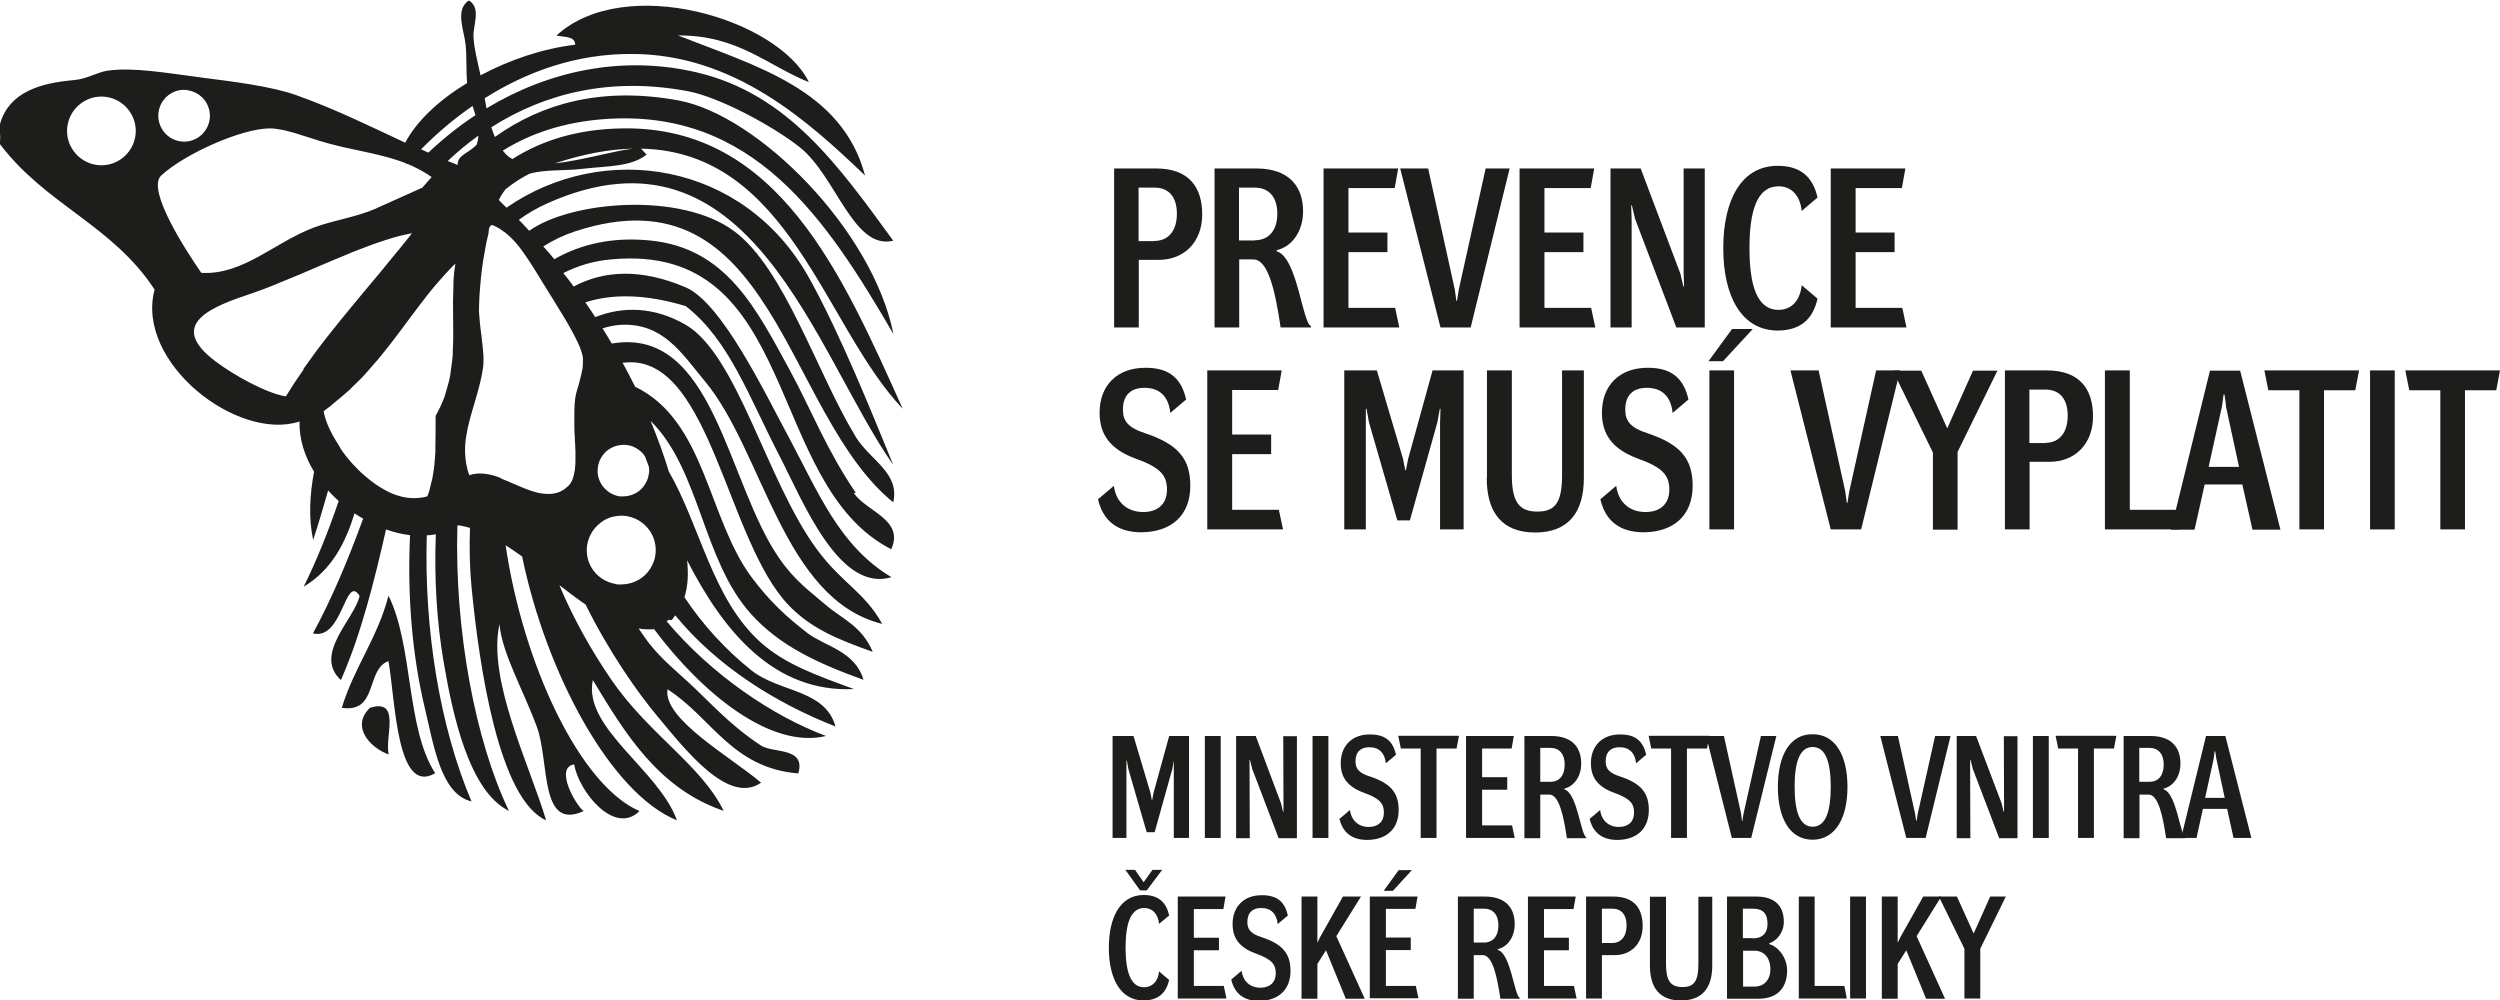 <?xml version="1.0" encoding="UTF-8"?>
<svg id="Vrstva_2" data-name="Vrstva 2" xmlns="http://www.w3.org/2000/svg" viewBox="0 0 113.52 45.43">
  <defs>
    <style>
      .cls-1 {
        fill: #1d1d1b;
      }
    </style>
  </defs>
  <g id="Vrstva_1-2" data-name="Vrstva 1">
    <g>
      <g>
        <path class="cls-1" d="M50.52,33.42h.95l.77,2.58.06.32h.02l.06-.32.71-2.58h.9v4.63h-.69v-3.51s0,0,0,0l-.07.39-.8,2.86h-.36l-.83-2.86-.07-.39h-.02v.4s0,3.11,0,3.11h-.63v-4.63Z"/>
        <path class="cls-1" d="M54.71,33.42h.72v4.63h-.72v-4.63Z"/>
        <path class="cls-1" d="M56.14,33.42h.88l1.15,3.06.09.38h.02v-.41s-.01-3.02-.01-3.02h.62v4.63h-.83l-1.2-3.15-.1-.4h-.02v.42s.01,3.13.01,3.13h-.62v-4.63Z"/>
        <path class="cls-1" d="M59.6,33.42h.72v4.63h-.72v-4.63Z"/>
        <path class="cls-1" d="M60.84,37.17l.46-.39c.06.48.39.77.85.77.43,0,.69-.24.69-.65s-.18-.64-.9-.9c-.78-.28-1.06-.73-1.06-1.34,0-.79.51-1.32,1.34-1.31.73,0,1.04.35,1.17.92l-.46.39c-.05-.45-.29-.73-.75-.73-.39,0-.63.21-.63.64,0,.32.14.53.66.69.93.31,1.3.73,1.3,1.52,0,.87-.56,1.35-1.42,1.36-.71,0-1.12-.34-1.27-.96Z"/>
        <path class="cls-1" d="M64.51,33.99h-.9l-.12-.58h2.76l-.11.58h-.91v4.06h-.72v-4.06Z"/>
        <path class="cls-1" d="M66.57,33.42h2.17l-.1.57h-1.34v1.3h1.14v.57h-1.14v1.62h1.36l.12.57h-2.21v-4.63Z"/>
        <path class="cls-1" d="M69.21,33.42h1.23c.97,0,1.36.54,1.36,1.25,0,.61-.34,1.04-.77,1.14v.03c.6.18.75,2.08,1,2.18v.04h-.88c-.15-.99-.35-1.98-.8-1.98h-.41v1.98h-.72v-4.63ZM70.4,35.5c.41,0,.65-.29.65-.78s-.25-.76-.65-.76h-.46v1.54h.46Z"/>
        <path class="cls-1" d="M72.2,37.17l.46-.39c.06.48.39.77.85.77.43,0,.69-.24.69-.65s-.18-.64-.9-.9c-.78-.28-1.06-.73-1.06-1.34,0-.79.51-1.32,1.34-1.31.73,0,1.04.35,1.17.92l-.46.39c-.04-.45-.29-.73-.75-.73-.39,0-.63.21-.63.64,0,.32.14.53.66.69.93.31,1.3.73,1.3,1.52,0,.87-.56,1.35-1.42,1.36-.71,0-1.12-.34-1.27-.96Z"/>
        <path class="cls-1" d="M75.88,33.99h-.9l-.12-.58h2.76l-.11.58h-.91v4.06h-.72v-4.06Z"/>
        <path class="cls-1" d="M77.47,33.42h.81l.78,3.53.04.32h.02l.05-.32.79-3.53h.7l-1.14,4.63h-.88l-1.17-4.63Z"/>
        <path class="cls-1" d="M80.73,35.73c0-1.39.52-2.4,1.58-2.39,1.06,0,1.58,1.01,1.58,2.39s-.52,2.39-1.58,2.4c-1.06,0-1.58-1.01-1.58-2.39ZM83.13,35.73c0-1.1-.22-1.81-.82-1.81s-.82.71-.82,1.8.22,1.82.82,1.82.82-.72.82-1.81Z"/>
        <path class="cls-1" d="M85.37,33.42h.81l.78,3.53.05.32h.02l.05-.32.79-3.53h.7l-1.13,4.63h-.88l-1.18-4.63Z"/>
        <path class="cls-1" d="M88.85,33.42h.88l1.16,3.06.09.38h.02v-.41s-.01-3.02-.01-3.02h.62v4.63h-.83l-1.2-3.15-.1-.4h-.02v.42s.01,3.13.01,3.13h-.62v-4.63Z"/>
        <path class="cls-1" d="M92.31,33.42h.72v4.63h-.72v-4.63Z"/>
        <path class="cls-1" d="M94.36,33.99h-.9l-.12-.58h2.76l-.11.58h-.91v4.06h-.72v-4.06Z"/>
        <path class="cls-1" d="M96.42,33.42h1.23c.97,0,1.36.54,1.36,1.25,0,.61-.34,1.04-.77,1.14v.03c.6.18.75,2.08,1,2.18v.04h-.88c-.15-.99-.35-1.98-.8-1.98h-.41v1.98h-.72v-4.63ZM97.6,35.5c.41,0,.65-.29.65-.78s-.25-.76-.65-.76h-.46v1.54h.46Z"/>
        <path class="cls-1" d="M99.74,38.05h-.7l1.13-4.63h.88l1.18,4.63h-.81l-.29-1.32h-1.1l-.29,1.32ZM100.64,34.45l-.05-.33h-.03l-.04.33-.39,1.78h.89l-.38-1.78Z"/>
        <path class="cls-1" d="M50.35,43.03c0-1.39.53-2.39,1.58-2.39.68,0,1.03.34,1.16.93l-.46.38c-.04-.45-.31-.72-.67-.72-.62,0-.85.71-.85,1.8s.23,1.8.84,1.8c.37,0,.64-.27.68-.72l.46.39c-.14.58-.48.92-1.16.93-1.06,0-1.58-1.01-1.58-2.39ZM51.09,39.5h.45l.39.56.4-.56h.44l-.7.93h-.3l-.67-.93Z"/>
        <path class="cls-1" d="M53.48,40.71h2.17l-.1.57h-1.34v1.3h1.14v.57h-1.14v1.62h1.36l.12.57h-2.21v-4.63Z"/>
        <path class="cls-1" d="M55.92,44.47l.46-.39c.06.48.39.77.85.77.43,0,.7-.24.7-.65s-.18-.64-.9-.9c-.78-.28-1.06-.73-1.06-1.34,0-.79.51-1.32,1.34-1.31.73,0,1.04.35,1.17.92l-.46.39c-.05-.45-.29-.73-.75-.73-.39,0-.63.21-.63.64,0,.32.14.53.66.69.93.31,1.3.73,1.3,1.53,0,.87-.57,1.35-1.42,1.36-.71,0-1.12-.34-1.27-.96Z"/>
        <path class="cls-1" d="M59.1,40.71h.72v2.08s.01,0,.01,0l.11-.23,1.04-1.85h.82l-1.12,1.8,1.29,2.84h-.86l-.9-2.2-.39.62v1.58h-.72v-4.63Z"/>
        <path class="cls-1" d="M62.2,40.71h2.17l-.1.56h-1.34v1.3h1.13v.57h-1.13v1.63h1.36l.12.56h-2.21v-4.63ZM63.51,39.51h.6l-.86.94h-.42l.68-.94Z"/>
        <path class="cls-1" d="M66.19,40.71h1.23c.97,0,1.36.54,1.36,1.25,0,.61-.34,1.04-.77,1.14v.03c.6.18.75,2.08,1,2.18v.04h-.88c-.15-.99-.35-1.98-.8-1.98h-.41v1.98h-.72v-4.63ZM67.38,42.8c.41,0,.66-.29.66-.78s-.25-.76-.66-.76h-.46v1.54h.46Z"/>
        <path class="cls-1" d="M69.38,40.71h2.17l-.1.57h-1.34v1.3h1.13v.57h-1.13v1.62h1.36l.12.57h-2.21v-4.63Z"/>
        <path class="cls-1" d="M72.02,40.71h1.23c.96,0,1.34.54,1.34,1.34s-.52,1.32-1.27,1.32h-.58v1.97h-.72v-4.63ZM73.2,42.82c.41,0,.66-.3.66-.79s-.23-.77-.65-.77h-.47v1.56h.46Z"/>
        <path class="cls-1" d="M74.92,43.85v-3.13h.73v3.04c0,.77.2,1.06.75,1.06s.72-.3.72-1.06v-3.04h.63v3.13c0,1.01-.46,1.58-1.42,1.58s-1.41-.57-1.41-1.58Z"/>
        <path class="cls-1" d="M78.42,40.71h1.32c.89,0,1.26.46,1.26,1.15,0,.49-.33.87-.66.97v.04c.44.13.81.65.81,1.19,0,.71-.36,1.29-1.3,1.29h-1.43v-4.63ZM79.59,42.61c.43,0,.67-.23.67-.66,0-.49-.23-.69-.67-.69h-.45v1.34h.45ZM79.66,44.8c.44,0,.73-.3.73-.79s-.27-.84-.72-.84h-.52v1.63h.51Z"/>
        <path class="cls-1" d="M81.68,40.71h.72v4.06h1.35s.11.57.11.57h-2.18v-4.63Z"/>
        <path class="cls-1" d="M84.01,40.71h.72v4.63h-.72v-4.63Z"/>
        <path class="cls-1" d="M85.45,40.71h.72v2.08s.01,0,.01,0l.11-.23,1.04-1.85h.82l-1.12,1.8,1.29,2.84h-.86l-.9-2.2-.39.62v1.58h-.72v-4.63Z"/>
        <path class="cls-1" d="M89.21,43.1l-1.17-2.39h.82l.76,1.68.75-1.68h.71l-1.16,2.37v2.26h-.72v-2.25Z"/>
      </g>
      <g>
        <path class="cls-1" d="M50.58,7.65h1.91c1.5,0,2.1.85,2.1,2.09s-.81,2.06-1.98,2.06h-.9v3.07h-1.12v-7.22ZM52.42,10.94c.64,0,1.02-.47,1.02-1.23s-.36-1.19-1.01-1.19h-.73v2.43h.72Z"/>
        <path class="cls-1" d="M55.14,7.65h1.91c1.51,0,2.12.85,2.12,1.94,0,.95-.53,1.62-1.2,1.77v.05c.94.27,1.16,3.24,1.56,3.4v.06h-1.38c-.23-1.55-.54-3.09-1.24-3.09h-.64v3.09h-1.12v-7.22ZM56.98,10.91c.64,0,1.02-.46,1.02-1.21s-.38-1.18-1.02-1.18h-.72v2.4h.72Z"/>
        <path class="cls-1" d="M60.11,7.65h3.38l-.16.89h-2.1v2.02h1.77v.89h-1.77v2.53h2.12l.19.89h-3.44v-7.22Z"/>
        <path class="cls-1" d="M63.58,7.65h1.27l1.21,5.5.07.51h.03l.08-.51,1.22-5.5h1.09l-1.77,7.22h-1.37l-1.83-7.22Z"/>
        <path class="cls-1" d="M69.01,7.65h3.38l-.16.89h-2.1v2.02h1.77v.89h-1.77v2.53h2.12l.19.89h-3.44v-7.22Z"/>
        <path class="cls-1" d="M73.13,7.65h1.37l1.8,4.77.14.59h.03l-.02-.64v-4.72h.96v7.22h-1.29l-1.87-4.92-.15-.63h-.03l.02.66v4.89h-.96v-7.22Z"/>
        <path class="cls-1" d="M78.25,11.26c0-2.17.82-3.74,2.48-3.73,1.06,0,1.6.54,1.8,1.44l-.72.61c-.07-.71-.47-1.12-1.05-1.12-.97,0-1.32,1.1-1.32,2.8s.34,2.81,1.32,2.81c.58,0,.98-.41,1.05-1.12l.72.61c-.2.9-.74,1.44-1.8,1.45-1.66,0-2.48-1.58-2.48-3.73Z"/>
        <path class="cls-1" d="M83.14,7.65h3.38l-.16.89h-2.1v2.02h1.77v.89h-1.77v2.53h2.12l.19.89h-3.44v-7.22Z"/>
      </g>
      <g>
        <path class="cls-1" d="M49.86,22.67l.72-.61c.09.75.61,1.19,1.33,1.19.67,0,1.08-.37,1.08-1.01s-.27-1-1.41-1.41c-1.21-.44-1.65-1.14-1.65-2.09,0-1.23.79-2.05,2.1-2.04,1.13,0,1.63.55,1.83,1.44l-.72.61c-.07-.71-.45-1.14-1.17-1.14-.61,0-.98.32-.98.99,0,.51.22.82,1.03,1.08,1.45.49,2.03,1.13,2.03,2.38,0,1.36-.88,2.1-2.22,2.11-1.1,0-1.75-.53-1.97-1.5Z"/>
        <path class="cls-1" d="M54.82,16.82h3.38l-.16.89h-2.09v2.02h1.77v.89h-1.77v2.53h2.12l.19.89h-3.44v-7.22Z"/>
        <path class="cls-1" d="M61.04,16.82h1.48l1.19,4.02.1.51h.03l.1-.51,1.11-4.02h1.41v7.22h-1.07v-4.85l.02-.63h-.03l-.11.61-1.25,4.46h-.57l-1.29-4.46-.11-.61h-.03v.63s0,4.85,0,4.85h-.98v-7.22Z"/>
        <path class="cls-1" d="M67.52,21.71v-4.89h1.13v4.75c0,1.2.31,1.66,1.16,1.66s1.12-.47,1.12-1.66v-4.75h.99v4.89c0,1.57-.72,2.47-2.21,2.47s-2.2-.89-2.2-2.47Z"/>
        <path class="cls-1" d="M72.67,22.67l.72-.61c.09.75.61,1.19,1.33,1.19.67,0,1.08-.37,1.08-1.01s-.27-1-1.41-1.41c-1.21-.44-1.65-1.14-1.65-2.09,0-1.23.79-2.05,2.1-2.04,1.13,0,1.63.55,1.83,1.44l-.72.61c-.07-.71-.45-1.14-1.17-1.14-.61,0-.98.32-.98.99,0,.51.22.82,1.03,1.08,1.45.49,2.03,1.13,2.03,2.38,0,1.36-.88,2.1-2.22,2.11-1.1,0-1.75-.53-1.97-1.5Z"/>
        <path class="cls-1" d="M78.66,14.94h.93l-1.35,1.46h-.66l1.07-1.46ZM77.62,16.82h1.12v7.22h-1.12v-7.22Z"/>
        <path class="cls-1" d="M81.32,16.82h1.26l1.21,5.5.07.51h.03l.08-.51,1.22-5.5h1.09l-1.77,7.22h-1.38l-1.83-7.22Z"/>
        <path class="cls-1" d="M87.77,20.55l-1.82-3.72h1.29l1.18,2.62,1.17-2.62h1.11l-1.81,3.69v3.53h-1.12v-3.5Z"/>
        <path class="cls-1" d="M91.03,16.82h1.91c1.5,0,2.1.85,2.1,2.09s-.81,2.06-1.98,2.06h-.9v3.07h-1.12v-7.22ZM92.87,20.11c.64,0,1.02-.47,1.02-1.23s-.36-1.19-1.01-1.19h-.73v2.43h.72Z"/>
        <path class="cls-1" d="M95.59,16.82h1.12v6.33h2.1s.17.89.17.89h-3.4v-7.22Z"/>
        <path class="cls-1" d="M99.67,24.05h-1.09l1.77-7.22h1.37l1.83,7.22h-1.27l-.46-2.05h-1.71l-.46,2.05ZM101.08,18.43l-.07-.52h-.04l-.07.52-.61,2.77h1.38l-.6-2.77Z"/>
        <path class="cls-1" d="M104.41,17.72h-1.41l-.18-.9h4.3l-.17.9h-1.42v6.32h-1.12v-6.32Z"/>
        <path class="cls-1" d="M107.62,16.82h1.12v7.22h-1.12v-7.22Z"/>
        <path class="cls-1" d="M110.81,17.72h-1.41l-.18-.9h4.3l-.17.9h-1.42v6.32h-1.12v-6.32Z"/>
      </g>
      <g>
        <path class="cls-1" d="M38.86,22.38c-1.34-1.97-2.06-3.85-2.97-5.52-1.53-2.8-2.88-5.6-6.37-5.94-1.7-.17-3.14.16-4.35.85-.16-.2-.33-.39-.5-.58.46-.29.94-.52,1.46-.69,9.02-2.94,9.45,8.27,14.43,12.31.31-1.34-1.05-1.91-1.7-2.97-1.77-2.91-3.23-7.64-5.52-9.34-2.42-1.8-7.4-1.38-9.31-.02-.16-.17-.31-.34-.47-.5.4-.29.83-.54,1.3-.75,9.22-4.11,12.12,6.78,15.7,11.88-.93-2.27-2.38-5.9-3.82-8.49-2.97-5.31-9.36-6.23-13.74-3.19-.12-.11-.23-.23-.35-.35.09-.19.2-.35.31-.49.34-.27.7-.51,1.08-.7.73-.21,1.59-.12,2.46-.23,1.04-.12,2.17-.08,2.86-.64-.09-.09-.17-.18-.25-.27,6.74.13,8.32,8.08,11.88,11.81-2.74-6.08-5.65-12.85-12.73-12.73-2.02.03-3.65.54-4.99,1.39-.06-.03-.13-.07-.18-.11-.1-.08-.18-.17-.26-.27,1.27-.79,2.77-1.29,4.58-1.43,6.78-.51,10.09,4.49,13.16,9.76-.95-4.74-6.15-9.94-9.76-10.61-3.49-.64-6.21.14-8.34,1.66-.06-.14-.11-.29-.16-.44,2.46-1.57,5.45-2.29,8.92-1.64,1.45.27,3.93,1.62,5.09,2.55,1.65,1.31,2.43,4.68,4.24,4.24-2.49-3.42-4.79-6.67-8.91-7.64-3.4-.8-6.74-.07-9.56,1.63-.03-.16-.05-.31-.08-.46,1.9-1.2,4.14-2.02,6.66-2.01,4.65,0,8.01,3.03,10.61,5.52-1.04-3.91-4.94-4.96-8.49-6.36,2.71-.02,4.03,1.35,5.94,2.12-1.39-2.87-8.35-4.96-11.46-2.12.33.09.84.01.85.42-1.45.17-2.97.68-4.3,1.39-.13-.62-.29-1.18-.32-1.74-.03-.54.37-1.31-.21-1.66-.64.42-.22,1.34-.15,1.99.06.56.02,1.17.07,1.76-1.27.77-2.29,1.72-2.81,2.71-1.58-.74-3.23-1.55-4.95-2.16-1.16-.41-2.84-.61-4.31-.8-1.53-.2-3.11-.48-4.26-.31-.43.06-.93.37-1.47.42-1,.1-2.88.29-3.39,1.93-.1.31.05.58-.04.96,2.1,2.79,5.12,3.69,7.04,6.63-.88,3.3,3.75,6.91,6.58,5.99-.02.79.23,1.57.66,2.28-.2,1.08-.25,2.12-.04,3.1.24-.73.46-1.48.68-2.25.15.17.31.33.48.48-.47,1.37-.99,2.68-1.59,3.89,1.26-.75,1.89-1.97,2.31-3.33.13.09.26.17.39.24-.69,1.89-1.43,3.65-2.28,5.21,1.36.34,1.46-2.74,2.12-1.7-.24,1.06-2.12,2.66-.85,3.82.9-2.04,1.5-4.42,2.05-6.84.36.13.73.22,1.09.26-.13,2.71.09,5.43.67,7.85.39,1.6.71,3.92,2.12,4.24-1.44-3.39-2.16-7.83-2.03-12.08.14-.01.27-.02.41-.05-.08,2.02.05,4.01.35,5.77.42,2.47,1.17,5.91,2.97,6.79-1.52-3.15-2.48-8.2-2.34-12.95.02,0,.03-.01.05-.02.17.03.35.07.52.12-.03.93-.01,1.84.07,2.67.35,3.63,1.24,9.65,3.39,10.61-.79-2.61-2.67-6.38-2.12-8.91.12,1.34,1.07,2.96,1.7,4.67.58,1.58.11,4.74,2.12,3.82-.36-.27-1.33-1.98-.43-2.12.21,1.22,1.82,3.25,2.97,2.12-2.72-1.17-5.29-6.69-6.08-12.07.25.16.5.33.75.51,1.09,5.3,4.03,10.77,7.03,11.98-.82-2.29-4.28-4.2-3.82-6.37,1.49,2.47,2.99,4.93,5.94,5.94-1-2.06-3.4-3.48-5.09-5.94-.87-1.27-1.72-2.75-2.37-4.31.4.31.79.61,1.19.88,1.05,2.12,2.34,3.98,3.3,5.12,1.21,1.45,3.19,4.01,4.67,2.97-1.38-1.17-4.46-2.89-4.25-4.24,1.99,1.26,2.92,3.58,5.94,3.82.35-1.21-1.13-.9-1.7-1.27-1.46-.96-2.27-1.94-3.4-2.97-.49-.45-1.11-.95-1.7-1.7-.13-.17-.28-.39-.45-.64.23.04.47.05.7.03,2.18,2.91,5.29,5.46,7.81,4.85-2.42-.9-5.21-2.79-7.24-5.21.07-.06.14-.09.21-.04.02-.03.05-.05.07-.07.04-.05.07-.11.11-.16,1.88,2.3,4.55,3.98,7.28,5.05-.48-1.7-2.55-1.54-3.82-2.55-1.14-.91-2.19-2.04-3.04-3.32.17-.54.18-1.1.12-1.68,1.67,3.27,3.97,6.02,7.58,5.85-1.69-.62-3.12-1.12-4.24-2.12-2.2-1.98-2.73-5.26-4.17-7.76-.23-.76-.51-1.53-.83-2.3,2.26,2.23,2.35,6.33,4.58,8.79,1.29,1.42,2.98,2.21,5.09,2.97-.38-1.31-1.77-1.53-2.54-2.12-.91-.7-1.72-1.43-2.55-2.55-1.99-2.69-2.08-7.09-5.28-8.64-.18-.36-.37-.73-.57-1.09.11,0,.21-.02.33-.02,3.67-.05,4.43,8.13,7.21,11.03,1.02,1.06,2.2,1.54,3.82,2.12-.5-1.18-1.37-1.48-2.12-2.12-.69-.6-1.39-1.07-2.12-2.12-2.4-3.46-2.97-10.56-7.61-9.76-.13-.23-.28-.46-.42-.69.26-.08.53-.14.82-.16,1.93-.1,2.77,1.29,3.82,2.55,2.66,3.19,3.55,9.92,8.06,11.03-.82-1.47-1.81-1.82-2.97-3.39-2.27-3.08-3.6-8.82-5.95-10.19-1.45-.84-2.88-.84-4.11-.35-.15-.22-.29-.45-.45-.67,1.2-.39,2.7-.39,4.56.17,1.98,1.54,2.88,4.15,4.25,6.79,1.08,2.09,2.71,6.23,5.09,5.52-2.37-1.41-3.34-3.89-4.67-6.37-1.05-1.94-3.02-6.08-4.67-6.79-2.03-.87-3.72-.77-5.09-.04-.15-.21-.31-.41-.47-.61.65-.33,1.36-.55,2.16-.62,8.6-.82,6.95,10.21,12.73,13.16.61-1.34-1.13-1.71-1.7-2.55ZM6.15,6.16c-.12.85-.91,1.45-1.76,1.33-.85-.12-1.45-.91-1.33-1.76.12-.85.91-1.45,1.76-1.33.85.12,1.45.91,1.33,1.76ZM28.75,6.75c-.85.09-2.29.53-3.56.67,1.33-.44,2.51-.65,3.56-.67ZM21.65,6.56c-.35.4-.88.46-.87.93-.15-.06-.3-.12-.45-.18.44-.41.9-.8,1.39-1.15,0,.13-.03.27-.07.4ZM21.46,4.81c.04.14.09.28.13.42-.76.5-1.47,1.07-2.14,1.7-.11-.05-.22-.1-.33-.15.69-.7,1.48-1.38,2.34-1.97ZM8.52,4.1c.64.09,1.09.68,1,1.32-.09.64-.68,1.09-1.32,1-.64-.09-1.09-.68-1-1.33.09-.64.68-1.09,1.32-1ZM7.32,7.97c1.06-.98,3.63-2.13,4.92-2.14.72,0,1.63.39,2.59.66.25.07.5.13.75.19.84.19,1.71.34,2.54.62,0,0,0,0,0,0,.13.04.25.09.38.15,0,0,.01,0,.02,0,.1.04.19.08.29.13,0,0,0,0,0,0,0,0,0,0,0,0,.27.13.54.28.79.46-.14.16-.28.31-.42.48-.55.25-1.11.5-1.67.75-.04.02-.07.03-.11.05-.12.05-.23.1-.35.16-.91.39-1.91.52-2.79.85-1.79.67-3.22,2.17-5.12,2.06-.62-.9-2.52-3.77-1.82-4.42ZM13.79,16.77c-.29.41-.56.82-.81,1.23-.87-.14-2.31-.93-3.18-1.58-2.29-1.71-.14-2.51,1.64-3.1.3-.1.64-.23.99-.37.12-.05.24-.1.36-.15.26-.11.52-.21.8-.33.18-.08.37-.16.56-.24.29-.12.58-.25.87-.37.34-.14.68-.28,1.01-.42.05-.02.1-.04.15-.06,0,0,0,0,0,0,.46-.18.89-.34,1.3-.47,0,0,0,0,0,0,0,0,0,0,0,0,.21-.07.41-.13.6-.18.15-.04.3-.07.44-.1.06-.01.13-.03.19-.04-.2.25-.4.51-.61.76,0,0-.01.02-.02.02-.53.66-1.08,1.32-1.63,1.97-.06.07-.11.14-.17.21-.09.1-.17.21-.26.31,0,0,0,0,0,0-.4.49-.8.97-1.18,1.46-.31.39-.6.78-.88,1.18-.06.09-.13.18-.19.26ZM19.6,21.84c-.05.25-.11.49-.19.69-.1.04-.21.06-.31.07-.1.01-.2.02-.3.02-.14,0-.28-.01-.42-.04,0,0-.01,0-.02,0-.14-.03-.29-.07-.43-.12-.29-.11-.58-.27-.86-.46-.17-.12-.34-.25-.5-.39-.21-.18-.4-.37-.58-.57h0s0,0,0,0c-.19-.21-.36-.42-.51-.65-.03-.04-.05-.09-.08-.14-.22-.34-.41-.68-.54-1.01,0,0,0,0,0,0,0,0,0,0,0,0-.06-.15-.1-.29-.14-.43,0,0,0,0,0-.01,0-.04-.02-.08-.03-.12.02-.01.04-.03.06-.05.16-.11.3-.23.44-.35,0,0,0,0,0,0,.22-.18.44-.36.65-.55.05-.04.09-.09.14-.14.15-.15.31-.29.46-.45.19-.2.37-.41.54-.61.05-.06.11-.12.16-.18.21-.25.41-.51.61-.76.29-.38.57-.75.85-1.13.28-.37.55-.74.83-1.09,0,0,0,0,0,0,0,0,0,0,.01-.01.23-.3.48-.58.73-.86.17-.18.33-.37.51-.53-.05.29-.08.58-.09.87,0,.14,0,.28-.01.41,0,.16-.01.32-.01.48,0,0,0,0,0,0,0,.42.01.85.01,1.27,0,.09,0,.17,0,.26,0,0,0,.02,0,.03,0,.21-.01.42-.02.63,0,.1,0,.19-.01.29-.02.21-.05.41-.08.62-.01.09-.02.19-.04.28-.04.22-.11.43-.17.65-.03.08-.04.16-.07.24-.11.29-.24.59-.41.88,0,.44,0,.93-.01,1.42,0,.16,0,.32-.02.48-.02.37-.07.72-.14,1.05ZM22.76,21.71c-.39-.15-.77-.24-1.14-.2-.11.01-.21.03-.31.07-.07-.18-.11-.35-.14-.52-.03-.16-.04-.32-.05-.47,0,0,0,0,0,0,0,0,0,0,0,0-.04-1.02.37-1.98.65-3.09,0-.03.01-.05.02-.08.05-.21.1-.42.13-.63.04-.22.04-.44.03-.66,0-.08-.02-.17-.02-.25-.01-.15-.03-.3-.05-.46,0,0,0-.01,0-.02-.04-.33-.09-.67-.11-1,0,0,0,0,0,0,0-.08-.02-.16-.02-.23,0-.39.02-.81.06-1.23.04-.5.1-.99.19-1.45.01-.08.03-.15.04-.23.04-.23.09-.46.14-.65.02-.11,0-.24.08-.34.02-.02.05-.04.07-.06.11.04.21.09.32.15.08.05.16.11.24.17,0,0,0,0,.01,0,0,0,0,0,0,0,.18.14.35.3.51.48,0,0,0,0,0,0,0,0,0,0,0,0,.19.21.36.46.53.71.14.2.27.41.4.62.09.14.17.28.25.41.05.08.1.16.15.24.07.11.14.23.21.34.06.1.14.22.22.35,0,.01.02.03.02.04.11.17.22.35.34.55.15.25.3.5.44.76.1.19.2.37.28.55.06.13.11.26.15.38,0,0,0,0,0,0,.04.12.07.23.07.33,0,.02,0,.04,0,.06,0,0,0,0,0,0,0,.18,0,.36-.05.53-.01.05-.02.1-.03.15-.04.14-.07.28-.11.42,0,0,0,0,0,0-.06.21-.13.42-.16.63-.02.18-.04.37-.04.56,0,.07,0,.13,0,.2,0,.12,0,.25,0,.37,0,.08,0,.16,0,.24,0,.12.01.25.02.37,0,.14.01.27.02.4,0,.09,0,.17.01.25,0,.1,0,.2,0,.29,0,.07,0,.14,0,.2,0,.1-.01.19-.02.28,0,.05,0,.11-.02.16-.02.13-.05.25-.09.36,0,0,0,0,0,0-.05.12-.11.22-.19.3-.07.07-.15.13-.22.18-.04.03-.08.04-.11.06-.04.02-.07.04-.11.05-.05.02-.11.04-.17.05-.02,0-.03,0-.05.01-.07.01-.14.02-.21.02-.19,0-.38-.02-.58-.07-.34-.09-.69-.24-1.05-.4,0,0-.02,0-.03-.01-.18-.08-.37-.16-.55-.23ZM29.01,26.32c-.17.1-.36.17-.57.2-.15.02-.3.03-.45.01-.02,0-.05-.01-.07-.02-.82-.15-1.38-.91-1.26-1.75.03-.2.1-.39.2-.56.08-.14.18-.26.3-.37.18-.17.4-.3.65-.36.2-.05.41-.07.62-.04.02,0,.03,0,.05.01.83.15,1.4.92,1.28,1.76-.04.29-.16.54-.33.76-.12.15-.26.26-.41.36ZM29.46,21.53c-.03.23-.13.43-.27.6-.22.26-.55.41-.91.41-.05,0-.09,0-.14,0-.21-.03-.4-.12-.55-.24-.32-.25-.51-.65-.44-1.09.04-.32.22-.6.46-.78.16-.12.35-.19.55-.22.1-.01.21-.02.32,0,.25.03.46.15.63.3.08.07.14.15.19.24.05.15.11.29.16.43.02.11.03.23,0,.35Z"/>
        <path class="cls-1" d="M15.52,32.14c1.66.25,1.08-1.75,2.12-2.12.32,1.82.37,6.12,2.12,5.09-1.33-2.07-.99-5.8-2.12-8.06-.49,1.91-1.56,3.25-2.12,5.09Z"/>
        <path class="cls-1" d="M16.8,32.14c-.88.84-.01,1.81.85,2.12-.19-.8.58-2.56-.85-2.12Z"/>
      </g>
    </g>
  </g>
</svg>